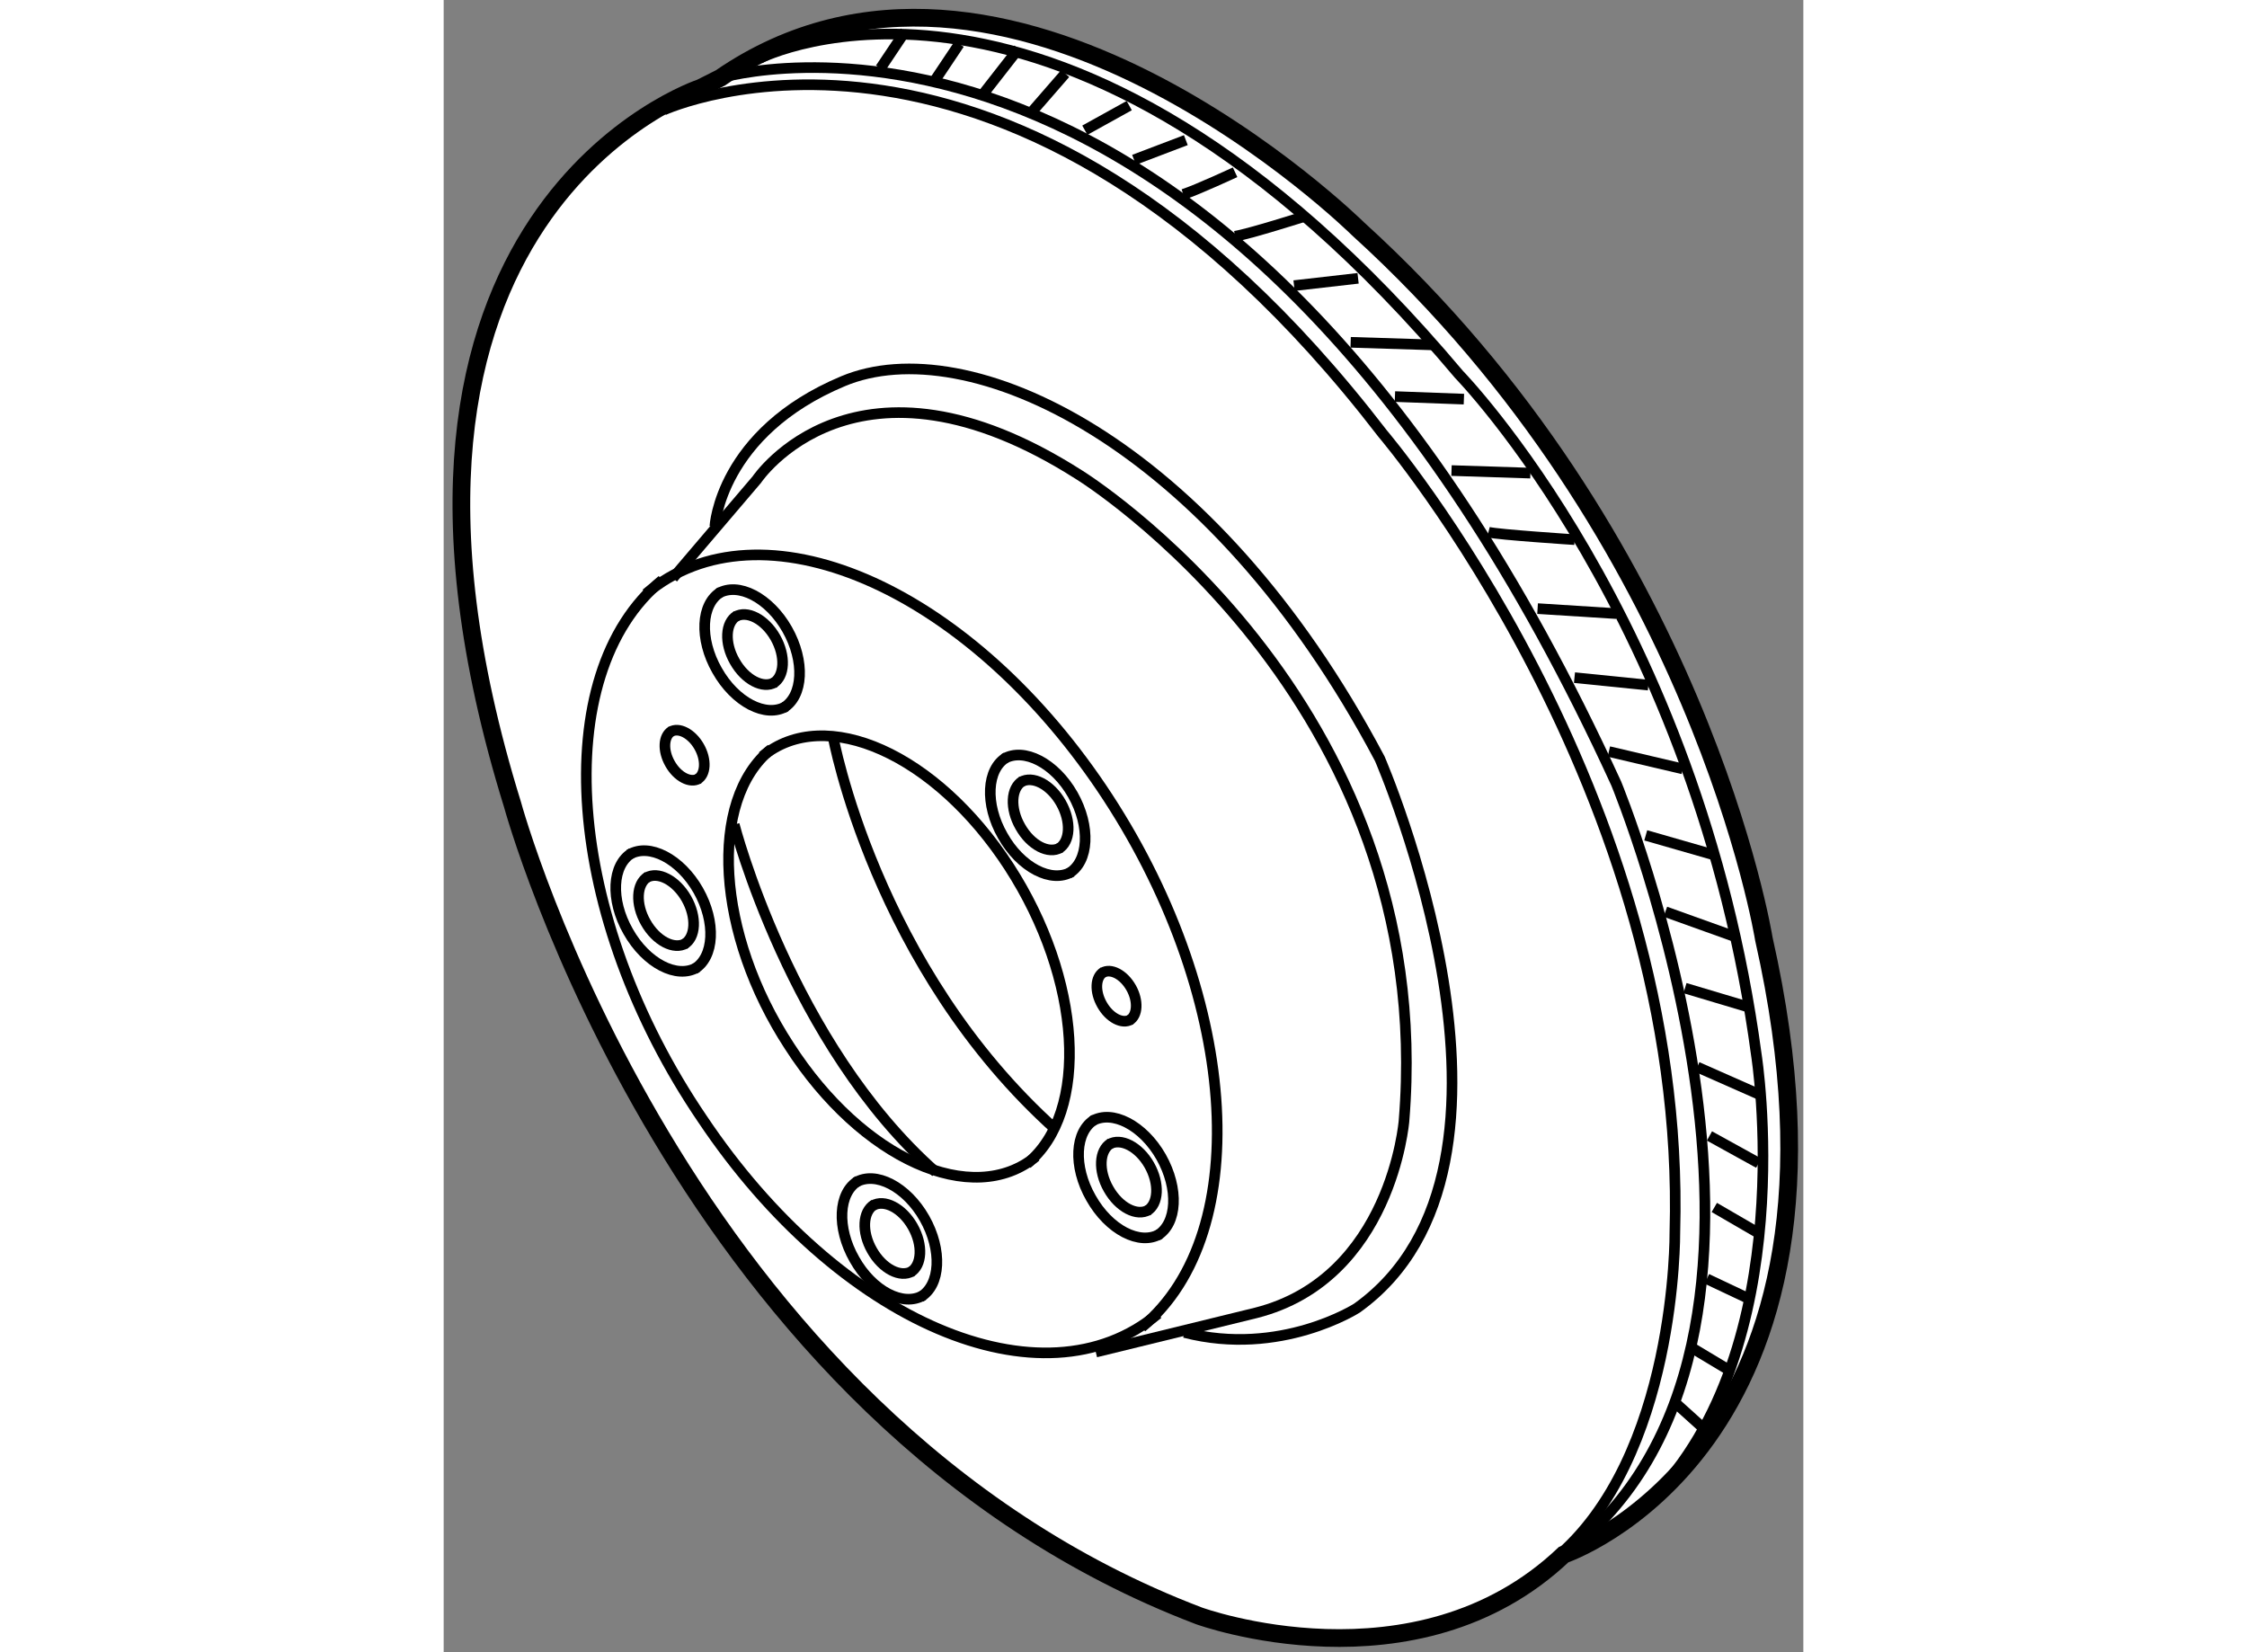 <?xml version="1.0" encoding="utf-8"?>
<!-- Generator: Adobe Illustrator 15.1.0, SVG Export Plug-In . SVG Version: 6.00 Build 0)  -->
<!DOCTYPE svg PUBLIC "-//W3C//DTD SVG 1.1//EN" "http://www.w3.org/Graphics/SVG/1.1/DTD/svg11.dtd">
<svg version="1.1" xmlns="http://www.w3.org/2000/svg" xmlns:xlink="http://www.w3.org/1999/xlink" x="0px" y="0px" width="244.8px"
	 height="180px" viewBox="55.836 76.86 38.41 46.674" enable-background="new 0 0 244.8 180" xml:space="preserve">
	
<rect x="55.836" y="76.86" width="38.41" height="46.674" fill="#808080" stroke="none"/>
	
<g><path fill="#FFFFFF" stroke="#000000" stroke-width="0.5" d="M63.094,79.343c0,0-10.514,3.467-5.313,20.246
			c0,0,4.714,17.334,19.392,22.918c0,0,6.122,2.233,10.302-1.729c0,0,8.912-2.982,5.656-17.393c0,0-1.797-11.277-11.461-20.057
			c0,0-9.941-9.822-18.02-4.265L63.094,79.343z"></path><path fill="none" stroke="#000000" stroke-width="0.3" d="M65.143,96.163c0.331-0.193,0.359-0.773,0.064-1.292
			c-0.293-0.517-0.803-0.785-1.133-0.587"></path><path fill="none" stroke="#000000" stroke-width="0.3" d="M64.12,94.253c-0.33,0.195-0.358,0.775-0.063,1.289
			c0.293,0.522,0.803,0.789,1.135,0.593"></path><path fill="none" stroke="#000000" stroke-width="0.3" d="M65.43,96.86c0.568-0.331,0.617-1.326,0.111-2.219
			s-1.382-1.35-1.949-1.014"></path><path fill="none" stroke="#000000" stroke-width="0.3" d="M63.672,93.58c-0.572,0.331-0.62,1.331-0.112,2.219
			c0.504,0.896,1.378,1.353,1.95,1.015"></path><path fill="none" stroke="#000000" stroke-width="0.3" d="M72.317,109.735c1.781-1.451,1.548-5.215-0.511-8.396
			c-2.06-3.173-5.195-4.58-6.968-3.111"></path><path fill="none" stroke="#000000" stroke-width="0.3" d="M65.088,98.02c-1.793,1.449-1.551,5.231,0.514,8.391
			c2.053,3.193,5.181,4.593,6.965,3.12"></path><path fill="none" stroke="#000000" stroke-width="0.3" d="M75.557,114.354c3.239-2.674,2.727-9.503-1.133-15.232
			c-3.855-5.714-9.648-8.197-12.871-5.49"></path><path fill="none" stroke="#000000" stroke-width="0.3" d="M62.006,93.249c-3.26,2.67-2.729,9.529,1.138,15.219
			c3.847,5.752,9.624,8.224,12.87,5.506"></path><path fill="none" stroke="#000000" stroke-width="0.3" d="M62.629,103.535c0.332-0.19,0.36-0.771,0.065-1.29
			c-0.294-0.516-0.804-0.785-1.134-0.588"></path><path fill="none" stroke="#000000" stroke-width="0.3" d="M61.606,101.626c-0.329,0.197-0.357,0.775-0.063,1.291
			c0.293,0.522,0.802,0.788,1.135,0.591"></path><path fill="none" stroke="#000000" stroke-width="0.3" d="M62.917,104.235c0.568-0.332,0.617-1.328,0.112-2.221
			c-0.506-0.891-1.384-1.349-1.95-1.012"></path><path fill="none" stroke="#000000" stroke-width="0.3" d="M61.158,100.954c-0.57,0.332-0.618,1.331-0.11,2.219
			c0.504,0.896,1.378,1.354,1.949,1.014"></path><path fill="none" stroke="#000000" stroke-width="0.3" d="M69.022,112.8c0.331-0.192,0.36-0.772,0.064-1.292
			c-0.293-0.517-0.803-0.784-1.132-0.587"></path><path fill="none" stroke="#000000" stroke-width="0.3" d="M67.999,110.89c-0.329,0.196-0.358,0.774-0.063,1.291
			c0.293,0.521,0.803,0.787,1.134,0.591"></path><path fill="none" stroke="#000000" stroke-width="0.3" d="M69.308,113.498c0.569-0.331,0.618-1.327,0.112-2.221
			c-0.506-0.892-1.383-1.349-1.949-1.012"></path><path fill="none" stroke="#000000" stroke-width="0.3" d="M67.55,110.217c-0.571,0.331-0.618,1.331-0.11,2.219
			c0.504,0.897,1.378,1.353,1.949,1.014"></path><path fill="none" stroke="#000000" stroke-width="0.3" d="M75.706,111.067c0.33-0.193,0.359-0.773,0.064-1.293
			c-0.293-0.516-0.804-0.783-1.133-0.587"></path><path fill="none" stroke="#000000" stroke-width="0.3" d="M74.682,109.158c-0.33,0.194-0.359,0.774-0.064,1.289
			c0.294,0.522,0.803,0.788,1.136,0.591"></path><path fill="none" stroke="#000000" stroke-width="0.3" d="M75.992,111.765c0.569-0.331,0.618-1.326,0.112-2.221
			c-0.506-0.891-1.383-1.349-1.951-1.012"></path><path fill="none" stroke="#000000" stroke-width="0.3" d="M74.233,108.485c-0.57,0.33-0.619,1.33-0.111,2.217
			c0.504,0.897,1.379,1.354,1.95,1.016"></path><path fill="none" stroke="#000000" stroke-width="0.3" d="M73.211,100.834c0.33-0.192,0.359-0.772,0.064-1.292
			c-0.293-0.518-0.803-0.784-1.133-0.588"></path><path fill="none" stroke="#000000" stroke-width="0.3" d="M72.188,98.925c-0.33,0.195-0.359,0.775-0.063,1.289
			c0.292,0.522,0.803,0.788,1.134,0.592"></path><path fill="none" stroke="#000000" stroke-width="0.3" d="M63.006,98.874c0.236-0.137,0.258-0.553,0.047-0.922
			c-0.209-0.367-0.573-0.56-0.809-0.418"></path><path fill="none" stroke="#000000" stroke-width="0.3" d="M62.277,97.513c-0.235,0.139-0.257,0.551-0.046,0.92
			c0.209,0.372,0.574,0.563,0.811,0.422"></path><path fill="none" stroke="#000000" stroke-width="0.3" d="M75.209,105.683c0.235-0.137,0.256-0.553,0.046-0.922
			s-0.573-0.562-0.808-0.419"></path><path fill="none" stroke="#000000" stroke-width="0.3" d="M74.479,104.32c-0.236,0.138-0.256,0.55-0.045,0.92
			c0.209,0.371,0.572,0.563,0.81,0.423"></path><path fill="none" stroke="#000000" stroke-width="0.3" d="M73.497,101.532c0.569-0.332,0.618-1.327,0.113-2.221
			c-0.506-0.891-1.383-1.348-1.95-1.012"></path><path fill="none" stroke="#000000" stroke-width="0.3" d="M71.739,98.253c-0.57,0.328-0.619,1.33-0.11,2.217
			c0.503,0.896,1.378,1.353,1.95,1.016"></path><path fill="none" stroke="#000000" stroke-width="0.3" d="M63.651,79.064c0,0,14.201-4.299,25.311,19.933
			c0,0,6.523,15.803-1.486,21.781"></path><path fill="none" stroke="#000000" stroke-width="0.3" d="M62.049,79.969c0,0,9.817-4.513,20.311,9.138
			c0,0,8.618,10.101,8.257,22.558c0,0,0.063,6.402-3.42,9.252"></path><path fill="none" stroke="#000000" stroke-width="0.3" d="M64.764,78.51c0,0,8.564-4.375,19.756,8.929
			c0,0,6.742,6.898,8.399,19.219c0,0,1.313,8.282-3.007,12.592"></path><line fill="none" stroke="#000000" stroke-width="0.3" x1="68.174" y1="78.792" x2="68.872" y2="77.748"></line><line fill="none" stroke="#000000" stroke-width="0.3" x1="69.706" y1="79.141" x2="70.402" y2="78.099"></line><line fill="none" stroke="#000000" stroke-width="0.3" x1="71.096" y1="79.491" x2="72.073" y2="78.239"></line><line fill="none" stroke="#000000" stroke-width="0.3" x1="72.488" y1="79.979" x2="73.394" y2="78.937"></line><line fill="none" stroke="#000000" stroke-width="0.3" x1="73.949" y1="80.538" x2="75.203" y2="79.843"></line><line fill="none" stroke="#000000" stroke-width="0.3" x1="75.339" y1="81.375" x2="76.802" y2="80.819"></line><path fill="none" stroke="#000000" stroke-width="0.3" d="M76.73,82.351c0.419-0.139,1.463-0.625,1.463-0.625"></path><path fill="none" stroke="#000000" stroke-width="0.3" d="M78.191,83.534c0.417-0.068,1.948-0.555,1.948-0.555"></path><line fill="none" stroke="#000000" stroke-width="0.3" x1="79.859" y1="84.929" x2="81.668" y2="84.722"></line><line fill="none" stroke="#000000" stroke-width="0.3" x1="81.458" y1="86.53" x2="83.825" y2="86.604"></line><line fill="none" stroke="#000000" stroke-width="0.3" x1="82.709" y1="88.063" x2="84.657" y2="88.135"></line><line fill="none" stroke="#000000" stroke-width="0.3" x1="84.307" y1="90.153" x2="86.536" y2="90.225"></line><path fill="none" stroke="#000000" stroke-width="0.3" d="M85.35,91.894c0.277,0.07,2.435,0.211,2.435,0.211"></path><line fill="none" stroke="#000000" stroke-width="0.3" x1="86.739" y1="94.053" x2="88.966" y2="94.194"></line><line fill="none" stroke="#000000" stroke-width="0.3" x1="87.781" y1="96.003" x2="89.868" y2="96.214"></line><line fill="none" stroke="#000000" stroke-width="0.3" x1="88.752" y1="98.091" x2="90.84" y2="98.581"></line><line fill="none" stroke="#000000" stroke-width="0.3" x1="89.794" y1="100.458" x2="91.742" y2="101.017"></line><line fill="none" stroke="#000000" stroke-width="0.3" x1="90.348" y1="102.616" x2="92.295" y2="103.314"></line><line fill="none" stroke="#000000" stroke-width="0.3" x1="90.903" y1="104.774" x2="92.782" y2="105.335"></line><line fill="none" stroke="#000000" stroke-width="0.3" x1="91.249" y1="107.003" x2="92.987" y2="107.771"></line><line fill="none" stroke="#000000" stroke-width="0.3" x1="91.594" y1="108.95" x2="92.985" y2="109.718"></line><line fill="none" stroke="#000000" stroke-width="0.3" x1="91.731" y1="110.97" x2="93.052" y2="111.737"></line><line fill="none" stroke="#000000" stroke-width="0.3" x1="91.52" y1="112.987" x2="92.703" y2="113.546"></line><line fill="none" stroke="#000000" stroke-width="0.3" x1="91.1" y1="114.937" x2="92.144" y2="115.562"></line><line fill="none" stroke="#000000" stroke-width="0.3" x1="90.68" y1="116.535" x2="91.376" y2="117.163"></line><path fill="none" stroke="#000000" stroke-width="0.3" d="M62.313,93.19l2.369-2.781c0,0,2.788-4.172,9.116-0.129
			c0,0,10.154,6.274,9.167,18.244c0,0-0.354,4.453-4.182,5.424l-4.525,1.107"></path><path fill="none" stroke="#000000" stroke-width="0.3" d="M63.497,91.73c0,0,0.143-2.645,3.624-4.102
			c3.481-1.458,10.368,1.612,15.159,10.664c0,0,4.998,11.489-0.643,15.52c0,0-2.159,1.388-4.872,0.69"></path><path fill="none" stroke="#000000" stroke-width="0.3" d="M64.044,100.151c0,0,1.594,6.196,5.696,9.82"></path><path fill="none" stroke="#000000" stroke-width="0.3" d="M66.832,97.65c0,0,1.175,6.542,6.321,11.142"></path></g>


</svg>